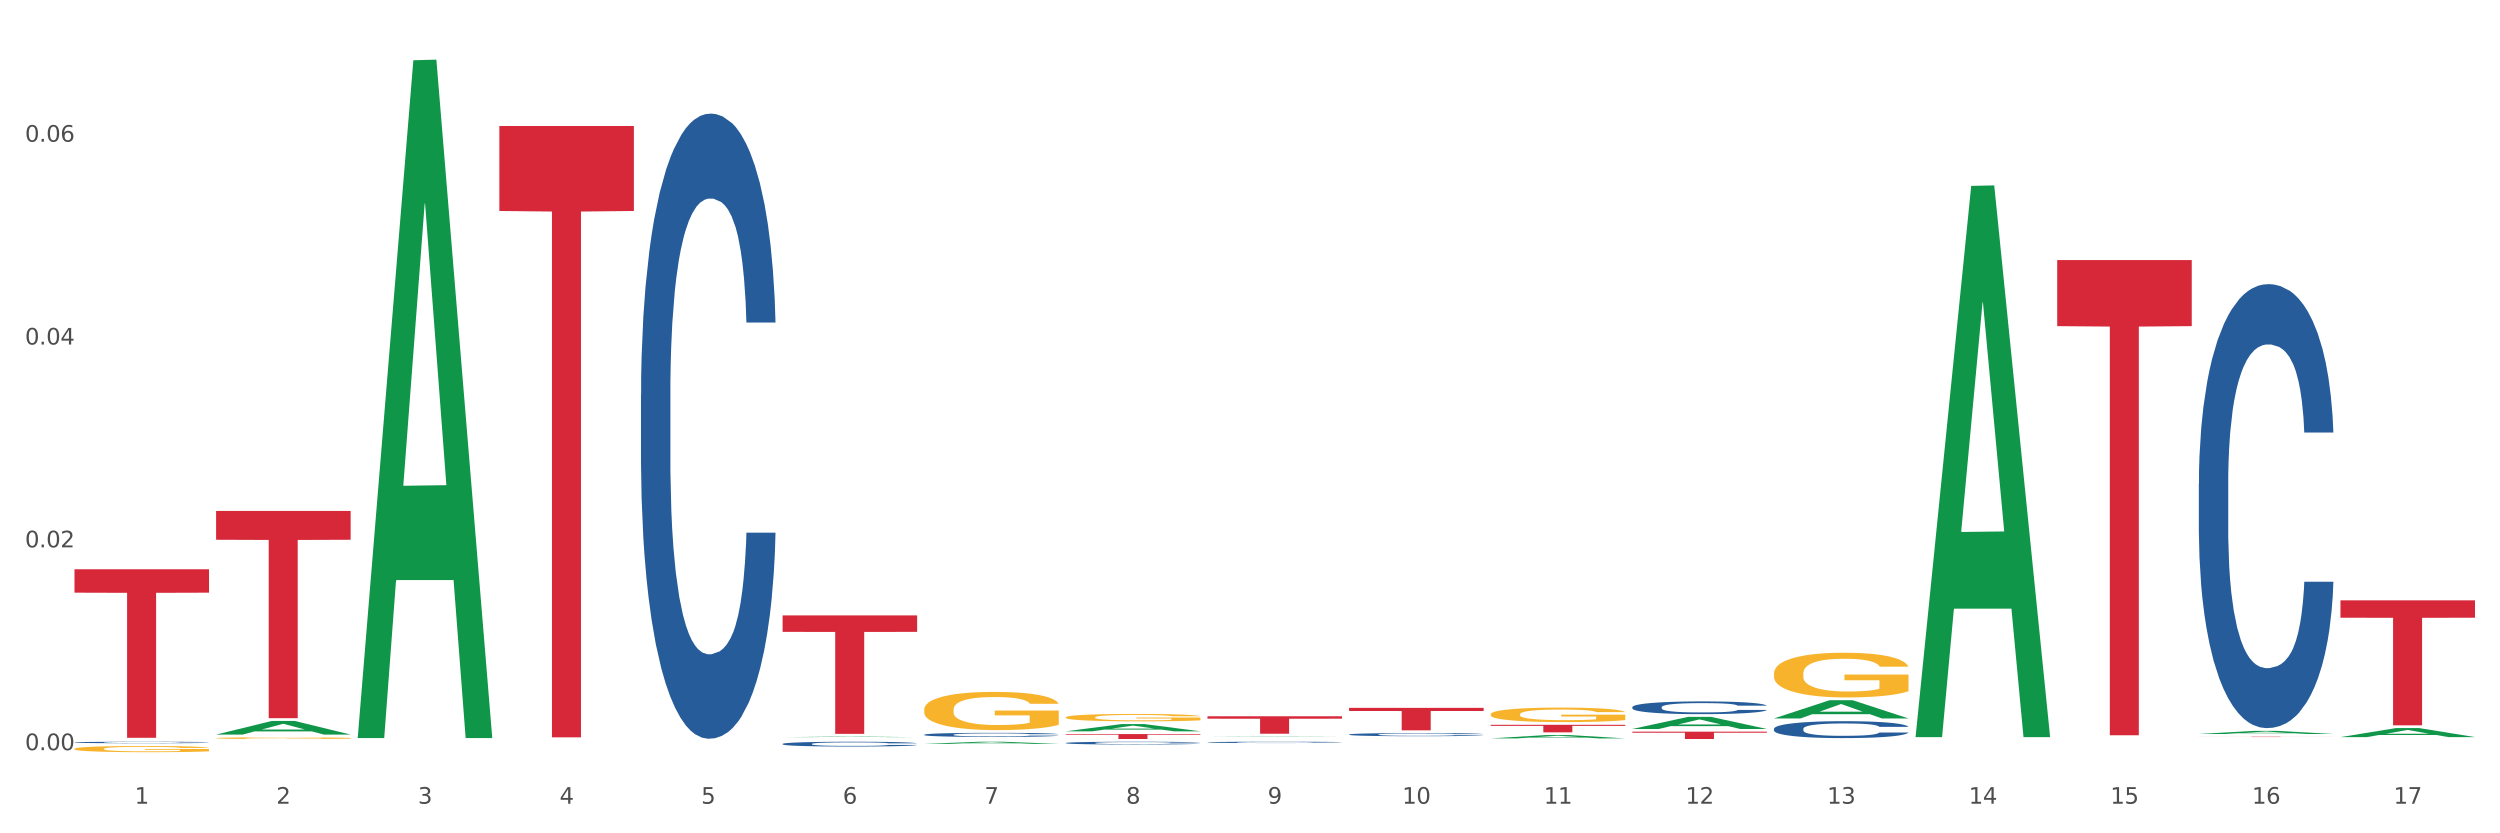 <?xml version="1.0" encoding="utf-8" standalone="no"?>
<!DOCTYPE svg PUBLIC "-//W3C//DTD SVG 1.1//EN"
  "http://www.w3.org/Graphics/SVG/1.1/DTD/svg11.dtd">
<svg xmlns:xlink="http://www.w3.org/1999/xlink" width="1080pt" height="360pt" viewBox="0 0 1080 360" xmlns="http://www.w3.org/2000/svg" version="1.1">
 <rect x="0" y="0" width="1080" height="360" fill="#333333" stroke="none"/>
 <defs>
  <style type="text/css">*{stroke-linejoin: round; stroke-linecap: butt}</style>
 </defs>
 <g id="figure_1">
  <g id="patch_1">
   <path d="M 0 360 
L 1080 360 
L 1080 0 
L 0 0 
z
" style="fill: #ffffff; stroke: #ffffff; stroke-linejoin: miter"/>
  </g>
  <g id="axes_1">
   <g id="matplotlib.axis_1">
    <g id="xtick_1">
     <g id="text_1">
      <!-- 1 -->
      <g style="fill: #4d4d4d" transform="translate(58.182 347.204) scale(0.096 -0.096)">
       <defs>
        <path id="DejaVuSans-31" d="M 794 531 
L 1825 531 
L 1825 4091 
L 703 3866 
L 703 4441 
L 1819 4666 
L 2450 4666 
L 2450 531 
L 3481 531 
L 3481 0 
L 794 0 
L 794 531 
z
" transform="scale(0.016)"/>
       </defs>
       <use xlink:href="#DejaVuSans-31"/>
      </g>
     </g>
    </g>
    <g id="xtick_2">
     <g id="text_2">
      <!-- 2 -->
      <g style="fill: #4d4d4d" transform="translate(119.364 347.204) scale(0.096 -0.096)">
       <defs>
        <path id="DejaVuSans-32" d="M 1228 531 
L 3431 531 
L 3431 0 
L 469 0 
L 469 531 
Q 828 903 1448 1529 
Q 2069 2156 2228 2338 
Q 2531 2678 2651 2914 
Q 2772 3150 2772 3378 
Q 2772 3750 2511 3984 
Q 2250 4219 1831 4219 
Q 1534 4219 1204 4116 
Q 875 4013 500 3803 
L 500 4441 
Q 881 4594 1212 4672 
Q 1544 4750 1819 4750 
Q 2544 4750 2975 4387 
Q 3406 4025 3406 3419 
Q 3406 3131 3298 2873 
Q 3191 2616 2906 2266 
Q 2828 2175 2409 1742 
Q 1991 1309 1228 531 
z
" transform="scale(0.016)"/>
       </defs>
       <use xlink:href="#DejaVuSans-32"/>
      </g>
     </g>
    </g>
    <g id="xtick_3">
     <g id="text_3">
      <!-- 3 -->
      <g style="fill: #4d4d4d" transform="translate(180.545 347.204) scale(0.096 -0.096)">
       <defs>
        <path id="DejaVuSans-33" d="M 2597 2516 
Q 3050 2419 3304 2112 
Q 3559 1806 3559 1356 
Q 3559 666 3084 287 
Q 2609 -91 1734 -91 
Q 1441 -91 1130 -33 
Q 819 25 488 141 
L 488 750 
Q 750 597 1062 519 
Q 1375 441 1716 441 
Q 2309 441 2620 675 
Q 2931 909 2931 1356 
Q 2931 1769 2642 2001 
Q 2353 2234 1838 2234 
L 1294 2234 
L 1294 2753 
L 1863 2753 
Q 2328 2753 2575 2939 
Q 2822 3125 2822 3475 
Q 2822 3834 2567 4026 
Q 2313 4219 1838 4219 
Q 1578 4219 1281 4162 
Q 984 4106 628 3988 
L 628 4550 
Q 988 4650 1302 4700 
Q 1616 4750 1894 4750 
Q 2613 4750 3031 4423 
Q 3450 4097 3450 3541 
Q 3450 3153 3228 2886 
Q 3006 2619 2597 2516 
z
" transform="scale(0.016)"/>
       </defs>
       <use xlink:href="#DejaVuSans-33"/>
      </g>
     </g>
    </g>
    <g id="xtick_4">
     <g id="text_4">
      <!-- 4 -->
      <g style="fill: #4d4d4d" transform="translate(241.726 347.204) scale(0.096 -0.096)">
       <defs>
        <path id="DejaVuSans-34" d="M 2419 4116 
L 825 1625 
L 2419 1625 
L 2419 4116 
z
M 2253 4666 
L 3047 4666 
L 3047 1625 
L 3713 1625 
L 3713 1100 
L 3047 1100 
L 3047 0 
L 2419 0 
L 2419 1100 
L 313 1100 
L 313 1709 
L 2253 4666 
z
" transform="scale(0.016)"/>
       </defs>
       <use xlink:href="#DejaVuSans-34"/>
      </g>
     </g>
    </g>
    <g id="xtick_5">
     <g id="text_5">
      <!-- 5 -->
      <g style="fill: #4d4d4d" transform="translate(302.908 347.204) scale(0.096 -0.096)">
       <defs>
        <path id="DejaVuSans-35" d="M 691 4666 
L 3169 4666 
L 3169 4134 
L 1269 4134 
L 1269 2991 
Q 1406 3038 1543 3061 
Q 1681 3084 1819 3084 
Q 2600 3084 3056 2656 
Q 3513 2228 3513 1497 
Q 3513 744 3044 326 
Q 2575 -91 1722 -91 
Q 1428 -91 1123 -41 
Q 819 9 494 109 
L 494 744 
Q 775 591 1075 516 
Q 1375 441 1709 441 
Q 2250 441 2565 725 
Q 2881 1009 2881 1497 
Q 2881 1984 2565 2268 
Q 2250 2553 1709 2553 
Q 1456 2553 1204 2497 
Q 953 2441 691 2322 
L 691 4666 
z
" transform="scale(0.016)"/>
       </defs>
       <use xlink:href="#DejaVuSans-35"/>
      </g>
     </g>
    </g>
    <g id="xtick_6">
     <g id="text_6">
      <!-- 6 -->
      <g style="fill: #4d4d4d" transform="translate(364.089 347.204) scale(0.096 -0.096)">
       <defs>
        <path id="DejaVuSans-36" d="M 2113 2584 
Q 1688 2584 1439 2293 
Q 1191 2003 1191 1497 
Q 1191 994 1439 701 
Q 1688 409 2113 409 
Q 2538 409 2786 701 
Q 3034 994 3034 1497 
Q 3034 2003 2786 2293 
Q 2538 2584 2113 2584 
z
M 3366 4563 
L 3366 3988 
Q 3128 4100 2886 4159 
Q 2644 4219 2406 4219 
Q 1781 4219 1451 3797 
Q 1122 3375 1075 2522 
Q 1259 2794 1537 2939 
Q 1816 3084 2150 3084 
Q 2853 3084 3261 2657 
Q 3669 2231 3669 1497 
Q 3669 778 3244 343 
Q 2819 -91 2113 -91 
Q 1303 -91 875 529 
Q 447 1150 447 2328 
Q 447 3434 972 4092 
Q 1497 4750 2381 4750 
Q 2619 4750 2861 4703 
Q 3103 4656 3366 4563 
z
" transform="scale(0.016)"/>
       </defs>
       <use xlink:href="#DejaVuSans-36"/>
      </g>
     </g>
    </g>
    <g id="xtick_7">
     <g id="text_7">
      <!-- 7 -->
      <g style="fill: #4d4d4d" transform="translate(425.271 347.204) scale(0.096 -0.096)">
       <defs>
        <path id="DejaVuSans-37" d="M 525 4666 
L 3525 4666 
L 3525 4397 
L 1831 0 
L 1172 0 
L 2766 4134 
L 525 4134 
L 525 4666 
z
" transform="scale(0.016)"/>
       </defs>
       <use xlink:href="#DejaVuSans-37"/>
      </g>
     </g>
    </g>
    <g id="xtick_8">
     <g id="text_8">
      <!-- 8 -->
      <g style="fill: #4d4d4d" transform="translate(486.452 347.204) scale(0.096 -0.096)">
       <defs>
        <path id="DejaVuSans-38" d="M 2034 2216 
Q 1584 2216 1326 1975 
Q 1069 1734 1069 1313 
Q 1069 891 1326 650 
Q 1584 409 2034 409 
Q 2484 409 2743 651 
Q 3003 894 3003 1313 
Q 3003 1734 2745 1975 
Q 2488 2216 2034 2216 
z
M 1403 2484 
Q 997 2584 770 2862 
Q 544 3141 544 3541 
Q 544 4100 942 4425 
Q 1341 4750 2034 4750 
Q 2731 4750 3128 4425 
Q 3525 4100 3525 3541 
Q 3525 3141 3298 2862 
Q 3072 2584 2669 2484 
Q 3125 2378 3379 2068 
Q 3634 1759 3634 1313 
Q 3634 634 3220 271 
Q 2806 -91 2034 -91 
Q 1263 -91 848 271 
Q 434 634 434 1313 
Q 434 1759 690 2068 
Q 947 2378 1403 2484 
z
M 1172 3481 
Q 1172 3119 1398 2916 
Q 1625 2713 2034 2713 
Q 2441 2713 2670 2916 
Q 2900 3119 2900 3481 
Q 2900 3844 2670 4047 
Q 2441 4250 2034 4250 
Q 1625 4250 1398 4047 
Q 1172 3844 1172 3481 
z
" transform="scale(0.016)"/>
       </defs>
       <use xlink:href="#DejaVuSans-38"/>
      </g>
     </g>
    </g>
    <g id="xtick_9">
     <g id="text_9">
      <!-- 9 -->
      <g style="fill: #4d4d4d" transform="translate(547.634 347.204) scale(0.096 -0.096)">
       <defs>
        <path id="DejaVuSans-39" d="M 703 97 
L 703 672 
Q 941 559 1184 500 
Q 1428 441 1663 441 
Q 2288 441 2617 861 
Q 2947 1281 2994 2138 
Q 2813 1869 2534 1725 
Q 2256 1581 1919 1581 
Q 1219 1581 811 2004 
Q 403 2428 403 3163 
Q 403 3881 828 4315 
Q 1253 4750 1959 4750 
Q 2769 4750 3195 4129 
Q 3622 3509 3622 2328 
Q 3622 1225 3098 567 
Q 2575 -91 1691 -91 
Q 1453 -91 1209 -44 
Q 966 3 703 97 
z
M 1959 2075 
Q 2384 2075 2632 2365 
Q 2881 2656 2881 3163 
Q 2881 3666 2632 3958 
Q 2384 4250 1959 4250 
Q 1534 4250 1286 3958 
Q 1038 3666 1038 3163 
Q 1038 2656 1286 2365 
Q 1534 2075 1959 2075 
z
" transform="scale(0.016)"/>
       </defs>
       <use xlink:href="#DejaVuSans-39"/>
      </g>
     </g>
    </g>
    <g id="xtick_10">
     <g id="text_10">
      <!-- 10 -->
      <g style="fill: #4d4d4d" transform="translate(605.761 347.204) scale(0.096 -0.096)">
       <defs>
        <path id="DejaVuSans-30" d="M 2034 4250 
Q 1547 4250 1301 3770 
Q 1056 3291 1056 2328 
Q 1056 1369 1301 889 
Q 1547 409 2034 409 
Q 2525 409 2770 889 
Q 3016 1369 3016 2328 
Q 3016 3291 2770 3770 
Q 2525 4250 2034 4250 
z
M 2034 4750 
Q 2819 4750 3233 4129 
Q 3647 3509 3647 2328 
Q 3647 1150 3233 529 
Q 2819 -91 2034 -91 
Q 1250 -91 836 529 
Q 422 1150 422 2328 
Q 422 3509 836 4129 
Q 1250 4750 2034 4750 
z
" transform="scale(0.016)"/>
       </defs>
       <use xlink:href="#DejaVuSans-31"/>
       <use xlink:href="#DejaVuSans-30" transform="translate(63.623 0)"/>
      </g>
     </g>
    </g>
    <g id="xtick_11">
     <g id="text_11">
      <!-- 11 -->
      <g style="fill: #4d4d4d" transform="translate(666.942 347.204) scale(0.096 -0.096)">
       <use xlink:href="#DejaVuSans-31"/>
       <use xlink:href="#DejaVuSans-31" transform="translate(63.623 0)"/>
      </g>
     </g>
    </g>
    <g id="xtick_12">
     <g id="text_12">
      <!-- 12 -->
      <g style="fill: #4d4d4d" transform="translate(728.124 347.204) scale(0.096 -0.096)">
       <use xlink:href="#DejaVuSans-31"/>
       <use xlink:href="#DejaVuSans-32" transform="translate(63.623 0)"/>
      </g>
     </g>
    </g>
    <g id="xtick_13">
     <g id="text_13">
      <!-- 13 -->
      <g style="fill: #4d4d4d" transform="translate(789.305 347.204) scale(0.096 -0.096)">
       <use xlink:href="#DejaVuSans-31"/>
       <use xlink:href="#DejaVuSans-33" transform="translate(63.623 0)"/>
      </g>
     </g>
    </g>
    <g id="xtick_14">
     <g id="text_14">
      <!-- 14 -->
      <g style="fill: #4d4d4d" transform="translate(850.487 347.204) scale(0.096 -0.096)">
       <use xlink:href="#DejaVuSans-31"/>
       <use xlink:href="#DejaVuSans-34" transform="translate(63.623 0)"/>
      </g>
     </g>
    </g>
    <g id="xtick_15">
     <g id="text_15">
      <!-- 15 -->
      <g style="fill: #4d4d4d" transform="translate(911.668 347.204) scale(0.096 -0.096)">
       <use xlink:href="#DejaVuSans-31"/>
       <use xlink:href="#DejaVuSans-35" transform="translate(63.623 0)"/>
      </g>
     </g>
    </g>
    <g id="xtick_16">
     <g id="text_16">
      <!-- 16 -->
      <g style="fill: #4d4d4d" transform="translate(972.849 347.204) scale(0.096 -0.096)">
       <use xlink:href="#DejaVuSans-31"/>
       <use xlink:href="#DejaVuSans-36" transform="translate(63.623 0)"/>
      </g>
     </g>
    </g>
    <g id="xtick_17">
     <g id="text_17">
      <!-- 17 -->
      <g style="fill: #4d4d4d" transform="translate(1034.031 347.204) scale(0.096 -0.096)">
       <use xlink:href="#DejaVuSans-31"/>
       <use xlink:href="#DejaVuSans-37" transform="translate(63.623 0)"/>
      </g>
     </g>
    </g>
    <g id="xtick_18"/>
    <g id="xtick_19"/>
    <g id="xtick_20"/>
    <g id="xtick_21"/>
    <g id="xtick_22"/>
    <g id="xtick_23"/>
    <g id="xtick_24"/>
    <g id="xtick_25"/>
    <g id="xtick_26"/>
    <g id="xtick_27"/>
    <g id="xtick_28"/>
    <g id="xtick_29"/>
    <g id="xtick_30"/>
    <g id="xtick_31"/>
    <g id="xtick_32"/>
    <g id="xtick_33"/>
   </g>
   <g id="matplotlib.axis_2">
    <g id="ytick_1">
     <g id="text_18">
      <!-- 0.00 -->
      <g style="fill: #4d4d4d" transform="translate(10.8 324.075) scale(0.096 -0.096)">
       <defs>
        <path id="DejaVuSans-2e" d="M 684 794 
L 1344 794 
L 1344 0 
L 684 0 
L 684 794 
z
" transform="scale(0.016)"/>
       </defs>
       <use xlink:href="#DejaVuSans-30"/>
       <use xlink:href="#DejaVuSans-2e" transform="translate(63.623 0)"/>
       <use xlink:href="#DejaVuSans-30" transform="translate(95.41 0)"/>
       <use xlink:href="#DejaVuSans-30" transform="translate(159.033 0)"/>
      </g>
     </g>
    </g>
    <g id="ytick_2">
     <g id="text_19">
      <!-- 0.02 -->
      <g style="fill: #4d4d4d" transform="translate(10.8 236.458) scale(0.096 -0.096)">
       <use xlink:href="#DejaVuSans-30"/>
       <use xlink:href="#DejaVuSans-2e" transform="translate(63.623 0)"/>
       <use xlink:href="#DejaVuSans-30" transform="translate(95.41 0)"/>
       <use xlink:href="#DejaVuSans-32" transform="translate(159.033 0)"/>
      </g>
     </g>
    </g>
    <g id="ytick_3">
     <g id="text_20">
      <!-- 0.04 -->
      <g style="fill: #4d4d4d" transform="translate(10.8 148.841) scale(0.096 -0.096)">
       <use xlink:href="#DejaVuSans-30"/>
       <use xlink:href="#DejaVuSans-2e" transform="translate(63.623 0)"/>
       <use xlink:href="#DejaVuSans-30" transform="translate(95.41 0)"/>
       <use xlink:href="#DejaVuSans-34" transform="translate(159.033 0)"/>
      </g>
     </g>
    </g>
    <g id="ytick_4">
     <g id="text_21">
      <!-- 0.06 -->
      <g style="fill: #4d4d4d" transform="translate(10.8 61.223) scale(0.096 -0.096)">
       <use xlink:href="#DejaVuSans-30"/>
       <use xlink:href="#DejaVuSans-2e" transform="translate(63.623 0)"/>
       <use xlink:href="#DejaVuSans-30" transform="translate(95.41 0)"/>
       <use xlink:href="#DejaVuSans-36" transform="translate(159.033 0)"/>
      </g>
     </g>
    </g>
    <g id="ytick_5"/>
    <g id="ytick_6"/>
    <g id="ytick_7"/>
    <g id="ytick_8"/>
   </g>
   <g id="PolyCollection_1">
    <path d="M 93.356 317.336 
L 93.416 317.33 
L 117.384 311.458 
L 127.331 311.452 
L 151.479 317.347 
L 139.974 317.347 
L 134.761 315.974 
L 110.014 315.974 
L 109.834 315.996 
L 104.801 317.347 
L 93.356 317.347 
L 93.356 317.336 
L 113.13 315.155 
L 131.645 315.15 
L 122.478 312.709 
L 122.358 312.698 
L 122.238 312.714 
L 113.07 315.15 
L 113.13 315.155 
L 93.356 317.336 
z
" clip-path="url(#pc463ed2a64)" style="fill: #109648"/>
    <path d="M 766.352 290.916 
L 766.421 290.899 
L 766.421 290.263 
L 766.558 289.716 
L 767.244 288.393 
L 768.273 287.299 
L 769.028 286.717 
L 769.783 286.24 
L 770.675 285.764 
L 771.773 285.27 
L 773.763 284.547 
L 774.998 284.176 
L 776.508 283.788 
L 779.253 283.223 
L 781.243 282.906 
L 783.301 282.641 
L 786.664 282.323 
L 788.86 282.182 
L 791.193 282.076 
L 794.006 282.006 
L 796.134 281.988 
L 800.8 282.041 
L 804.78 282.2 
L 806.701 282.323 
L 809.172 282.535 
L 810.476 282.676 
L 812.603 282.959 
L 814.799 283.329 
L 816.308 283.647 
L 818.573 284.247 
L 820.288 284.847 
L 821.867 285.588 
L 822.69 286.099 
L 823.308 286.576 
L 823.857 287.123 
L 824.406 287.987 
L 812.054 287.987 
L 811.574 287.37 
L 810.819 286.787 
L 809.721 286.223 
L 808.76 285.87 
L 807.113 285.429 
L 805.603 285.147 
L 804.025 284.935 
L 802.104 284.758 
L 800.594 284.67 
L 798.467 284.6 
L 794.281 284.617 
L 791.467 284.758 
L 789.546 284.935 
L 788.311 285.094 
L 787.213 285.27 
L 785.978 285.517 
L 784.537 285.888 
L 783.507 286.223 
L 782.478 286.646 
L 781.655 287.07 
L 780.9 287.564 
L 780.282 288.093 
L 779.802 288.64 
L 779.39 289.311 
L 779.047 290.422 
L 779.047 292.84 
L 779.184 293.387 
L 779.527 294.11 
L 779.939 294.657 
L 780.625 295.31 
L 781.243 295.751 
L 782.409 296.386 
L 783.713 296.916 
L 784.743 297.251 
L 785.772 297.533 
L 787.556 297.921 
L 789.546 298.239 
L 791.262 298.433 
L 793.595 298.609 
L 795.173 298.68 
L 796.545 298.715 
L 799.908 298.715 
L 802.31 298.662 
L 804.986 298.539 
L 807.044 298.38 
L 808.76 298.186 
L 810.681 297.868 
L 811.917 297.568 
L 811.917 293.881 
L 796.82 293.863 
L 796.82 291.41 
L 824.474 291.41 
L 824.474 298.609 
L 823.308 298.98 
L 822.004 299.315 
L 820.632 299.615 
L 818.573 299.986 
L 816.103 300.339 
L 813.907 300.586 
L 811.574 300.797 
L 808.829 300.991 
L 805.26 301.168 
L 803.064 301.239 
L 800.32 301.291 
L 797.094 301.309 
L 794.281 301.274 
L 791.536 301.186 
L 788.654 301.027 
L 785.84 300.797 
L 783.713 300.568 
L 781.586 300.286 
L 779.321 299.915 
L 777.537 299.562 
L 776.165 299.245 
L 774.655 298.839 
L 773.008 298.309 
L 771.773 297.833 
L 770.675 297.339 
L 769.509 296.704 
L 768.685 296.157 
L 767.862 295.469 
L 767.381 294.957 
L 766.832 294.163 
L 766.421 293.051 
L 766.352 290.916 
z
" clip-path="url(#pc463ed2a64)" style="fill: #f7b32b"/>
    <path d="M 1011.078 259.347 
L 1069.2 259.347 
L 1069.2 266.85 
L 1046.337 266.901 
L 1046.337 313.342 
L 1033.803 313.342 
L 1033.803 266.901 
L 1011.078 266.85 
L 1011.078 259.398 
L 1011.078 259.347 
z
" clip-path="url(#pc463ed2a64)" style="fill: #d62839"/>
    <path d="M 949.896 318.261 
L 1008.019 318.261 
L 1008.019 318.282 
L 985.155 318.282 
L 985.155 318.408 
L 972.622 318.408 
L 972.622 318.282 
L 949.896 318.282 
L 949.896 318.262 
L 949.896 318.261 
z
" clip-path="url(#pc463ed2a64)" style="fill: #d62839"/>
    <path d="M 888.715 112.362 
L 946.837 112.362 
L 946.837 140.89 
L 923.974 141.082 
L 923.974 317.647 
L 911.44 317.647 
L 911.44 141.082 
L 888.715 140.89 
L 888.715 112.554 
L 888.715 112.362 
z
" clip-path="url(#pc463ed2a64)" style="fill: #d62839"/>
    <path d="M 705.171 316.094 
L 763.293 316.094 
L 763.293 316.533 
L 740.43 316.536 
L 740.43 319.249 
L 727.896 319.249 
L 727.896 316.536 
L 705.171 316.533 
L 705.171 316.097 
L 705.171 316.094 
z
" clip-path="url(#pc463ed2a64)" style="fill: #d62839"/>
    <path d="M 643.989 313.122 
L 702.112 313.122 
L 702.112 313.572 
L 679.248 313.575 
L 679.248 316.361 
L 666.715 316.361 
L 666.715 313.575 
L 643.989 313.572 
L 643.989 313.125 
L 643.989 313.122 
z
" clip-path="url(#pc463ed2a64)" style="fill: #d62839"/>
    <path d="M 582.808 305.81 
L 640.93 305.81 
L 640.93 307.157 
L 618.067 307.166 
L 618.067 315.503 
L 605.533 315.503 
L 605.533 307.166 
L 582.808 307.157 
L 582.808 305.819 
L 582.808 305.81 
z
" clip-path="url(#pc463ed2a64)" style="fill: #d62839"/>
    <path d="M 521.626 309.43 
L 579.749 309.43 
L 579.749 310.476 
L 556.885 310.484 
L 556.885 316.959 
L 544.352 316.959 
L 544.352 310.484 
L 521.626 310.476 
L 521.626 309.437 
L 521.626 309.43 
z
" clip-path="url(#pc463ed2a64)" style="fill: #d62839"/>
    <path d="M 460.445 317.104 
L 518.567 317.104 
L 518.567 317.402 
L 495.704 317.404 
L 495.704 319.249 
L 483.17 319.249 
L 483.17 317.404 
L 460.445 317.402 
L 460.445 317.106 
L 460.445 317.104 
z
" clip-path="url(#pc463ed2a64)" style="fill: #d62839"/>
    <path d="M 338.082 265.847 
L 396.204 265.847 
L 396.204 272.961 
L 373.341 273.009 
L 373.341 317.039 
L 360.808 317.039 
L 360.808 273.009 
L 338.082 272.961 
L 338.082 265.895 
L 338.082 265.847 
z
" clip-path="url(#pc463ed2a64)" style="fill: #d62839"/>
    <path d="M 215.719 54.441 
L 273.842 54.441 
L 273.842 91.14 
L 250.978 91.388 
L 250.978 318.528 
L 238.445 318.528 
L 238.445 91.388 
L 215.719 91.14 
L 215.719 54.689 
L 215.719 54.441 
z
" clip-path="url(#pc463ed2a64)" style="fill: #d62839"/>
    <path d="M 93.356 220.733 
L 151.479 220.733 
L 151.479 233.176 
L 128.615 233.26 
L 128.615 310.274 
L 116.082 310.274 
L 116.082 233.26 
L 93.356 233.176 
L 93.356 220.817 
L 93.356 220.733 
z
" clip-path="url(#pc463ed2a64)" style="fill: #d62839"/>
    <path d="M 32.175 245.912 
L 90.297 245.912 
L 90.297 256.032 
L 67.434 256.101 
L 67.434 318.737 
L 54.901 318.737 
L 54.901 256.101 
L 32.175 256.032 
L 32.175 245.98 
L 32.175 245.912 
z
" clip-path="url(#pc463ed2a64)" style="fill: #d62839"/>
    <path d="M 32.175 320.725 
L 32.244 320.724 
L 32.244 320.707 
L 32.45 320.684 
L 33.206 320.642 
L 34.167 320.61 
L 35.816 320.573 
L 36.709 320.557 
L 37.877 320.539 
L 40.282 320.511 
L 43.03 320.487 
L 44.954 320.474 
L 46.396 320.465 
L 49.625 320.45 
L 51.48 320.443 
L 53.404 320.438 
L 55.053 320.434 
L 57.801 320.43 
L 60 320.428 
L 62.542 320.428 
L 64.671 320.428 
L 67.488 320.431 
L 71.61 320.438 
L 73.19 320.442 
L 75.32 320.449 
L 77.519 320.459 
L 79.305 320.469 
L 81.366 320.483 
L 83.496 320.501 
L 85.557 320.524 
L 87 320.545 
L 88.168 320.567 
L 89.198 320.594 
L 89.954 320.624 
L 90.297 320.649 
L 77.725 320.649 
L 77.381 320.626 
L 76.694 320.602 
L 76.007 320.586 
L 75.251 320.573 
L 74.084 320.558 
L 73.053 320.548 
L 71.335 320.536 
L 69.755 320.529 
L 68.45 320.525 
L 66.87 320.521 
L 63.503 320.518 
L 61.099 320.518 
L 59.587 320.519 
L 57.732 320.522 
L 56.152 320.526 
L 54.297 320.533 
L 52.854 320.541 
L 51.412 320.552 
L 50.587 320.559 
L 49.351 320.572 
L 48.526 320.583 
L 47.427 320.602 
L 46.809 320.615 
L 45.709 320.649 
L 45.228 320.675 
L 45.022 320.692 
L 44.885 320.712 
L 44.885 320.806 
L 45.297 320.848 
L 45.641 320.866 
L 46.19 320.887 
L 47.221 320.913 
L 48.732 320.939 
L 50.312 320.958 
L 51.618 320.969 
L 52.854 320.978 
L 54.091 320.985 
L 55.603 320.991 
L 56.839 320.994 
L 58.694 320.998 
L 60.893 321 
L 62.61 321 
L 66.114 320.997 
L 67.694 320.994 
L 69.206 320.989 
L 70.855 320.983 
L 72.16 320.976 
L 72.916 320.97 
L 74.152 320.959 
L 75.114 320.947 
L 75.939 320.933 
L 76.488 320.921 
L 77.106 320.902 
L 77.587 320.882 
L 77.725 320.871 
L 90.297 320.871 
L 90.023 320.893 
L 89.542 320.914 
L 88.58 320.942 
L 87.824 320.959 
L 86.656 320.979 
L 85.419 320.995 
L 83.702 321.014 
L 82.122 321.028 
L 80.473 321.04 
L 78.687 321.051 
L 75.458 321.066 
L 74.29 321.07 
L 71.816 321.078 
L 69.893 321.082 
L 67.076 321.086 
L 64.19 321.088 
L 61.167 321.089 
L 58.488 321.088 
L 55.534 321.084 
L 53.679 321.081 
L 51.618 321.075 
L 49.213 321.067 
L 46.946 321.056 
L 44.816 321.044 
L 42.824 321.03 
L 40.969 321.015 
L 38.564 320.989 
L 36.778 320.963 
L 35.473 320.94 
L 34.58 320.92 
L 33.686 320.895 
L 33.206 320.877 
L 32.45 320.835 
L 32.175 320.796 
L 32.175 320.725 
z
" clip-path="url(#pc463ed2a64)" style="fill: #255c99"/>
    <path d="M 276.901 170.422 
L 276.969 170.176 
L 276.969 163.27 
L 277.175 153.897 
L 277.931 136.632 
L 278.893 123.56 
L 280.542 108.268 
L 281.435 101.855 
L 282.603 94.702 
L 285.008 83.11 
L 287.756 73.244 
L 289.679 67.818 
L 291.122 64.365 
L 294.351 58.199 
L 296.206 55.486 
L 298.13 53.266 
L 299.779 51.786 
L 302.527 50.059 
L 304.725 49.32 
L 307.267 49.073 
L 309.397 49.32 
L 312.214 50.306 
L 316.336 53.266 
L 317.916 54.992 
L 320.046 57.952 
L 322.244 61.898 
L 324.031 65.845 
L 326.092 71.518 
L 328.221 78.917 
L 330.283 88.289 
L 331.725 96.922 
L 332.893 106.048 
L 333.924 117.147 
L 334.679 129.233 
L 335.023 139.345 
L 322.45 139.345 
L 322.107 130.219 
L 321.42 120.353 
L 320.733 113.694 
L 319.977 108.268 
L 318.809 102.102 
L 317.779 98.155 
L 316.061 93.469 
L 314.481 90.509 
L 313.176 88.783 
L 311.595 87.303 
L 308.229 85.823 
L 305.824 85.823 
L 304.313 86.316 
L 302.458 87.55 
L 300.878 89.276 
L 299.023 92.236 
L 297.58 95.442 
L 296.137 99.635 
L 295.313 102.595 
L 294.076 108.021 
L 293.252 112.461 
L 292.153 120.107 
L 291.534 125.533 
L 290.435 139.592 
L 289.954 149.951 
L 289.748 157.103 
L 289.611 164.996 
L 289.611 203.473 
L 290.023 220.738 
L 290.366 228.137 
L 290.916 236.523 
L 291.947 247.375 
L 293.458 257.981 
L 295.038 265.627 
L 296.343 270.313 
L 297.58 273.767 
L 298.817 276.48 
L 300.328 278.946 
L 301.565 280.426 
L 303.42 281.906 
L 305.618 282.646 
L 307.336 282.646 
L 310.84 281.413 
L 312.42 280.179 
L 313.931 278.453 
L 315.58 275.74 
L 316.886 272.78 
L 317.641 270.56 
L 318.878 265.874 
L 319.84 260.941 
L 320.664 255.268 
L 321.214 250.335 
L 321.832 242.936 
L 322.313 234.55 
L 322.45 230.11 
L 335.023 230.11 
L 334.748 238.99 
L 334.267 247.622 
L 333.305 259.214 
L 332.55 265.874 
L 331.382 274.013 
L 330.145 280.919 
L 328.428 288.565 
L 326.847 294.238 
L 325.199 299.171 
L 323.412 303.611 
L 320.183 309.777 
L 319.015 311.503 
L 316.542 314.463 
L 314.618 316.189 
L 311.802 317.916 
L 308.916 318.903 
L 305.893 319.149 
L 303.214 318.656 
L 300.26 317.176 
L 298.405 315.696 
L 296.343 313.476 
L 293.939 310.023 
L 291.672 305.83 
L 289.542 300.897 
L 287.55 295.225 
L 285.695 288.812 
L 283.29 278.206 
L 281.504 267.847 
L 280.198 258.228 
L 279.305 250.089 
L 278.412 239.73 
L 277.931 232.577 
L 277.175 215.312 
L 276.901 199.28 
L 276.901 170.422 
z
" clip-path="url(#pc463ed2a64)" style="fill: #255c99"/>
    <path d="M 338.082 321.363 
L 338.151 321.361 
L 338.151 321.308 
L 338.357 321.236 
L 339.113 321.102 
L 340.074 321.002 
L 341.723 320.884 
L 342.616 320.834 
L 343.784 320.779 
L 346.189 320.69 
L 348.937 320.614 
L 350.861 320.572 
L 352.304 320.546 
L 355.533 320.498 
L 357.387 320.477 
L 359.311 320.46 
L 360.96 320.449 
L 363.708 320.435 
L 365.907 320.43 
L 368.449 320.428 
L 370.578 320.43 
L 373.395 320.437 
L 377.517 320.46 
L 379.097 320.473 
L 381.227 320.496 
L 383.426 320.527 
L 385.212 320.557 
L 387.273 320.601 
L 389.403 320.658 
L 391.464 320.73 
L 392.907 320.796 
L 394.075 320.867 
L 395.105 320.952 
L 395.861 321.045 
L 396.204 321.123 
L 383.632 321.123 
L 383.288 321.053 
L 382.601 320.977 
L 381.914 320.926 
L 381.159 320.884 
L 379.991 320.836 
L 378.96 320.806 
L 377.243 320.77 
L 375.662 320.747 
L 374.357 320.734 
L 372.777 320.722 
L 369.41 320.711 
L 367.006 320.711 
L 365.494 320.715 
L 363.639 320.724 
L 362.059 320.738 
L 360.204 320.76 
L 358.762 320.785 
L 357.319 320.817 
L 356.494 320.84 
L 355.258 320.882 
L 354.433 320.916 
L 353.334 320.975 
L 352.716 321.017 
L 351.616 321.125 
L 351.136 321.205 
L 350.929 321.26 
L 350.792 321.321 
L 350.792 321.618 
L 351.204 321.751 
L 351.548 321.808 
L 352.097 321.872 
L 353.128 321.956 
L 354.639 322.038 
L 356.22 322.097 
L 357.525 322.133 
L 358.762 322.159 
L 359.998 322.18 
L 361.51 322.199 
L 362.746 322.211 
L 364.601 322.222 
L 366.8 322.228 
L 368.517 322.228 
L 372.021 322.218 
L 373.601 322.209 
L 375.113 322.195 
L 376.762 322.175 
L 378.067 322.152 
L 378.823 322.135 
L 380.059 322.099 
L 381.021 322.06 
L 381.846 322.017 
L 382.395 321.979 
L 383.014 321.922 
L 383.494 321.857 
L 383.632 321.823 
L 396.204 321.823 
L 395.93 321.891 
L 395.449 321.958 
L 394.487 322.047 
L 393.731 322.099 
L 392.563 322.161 
L 391.327 322.214 
L 389.609 322.273 
L 388.029 322.317 
L 386.38 322.355 
L 384.594 322.389 
L 381.365 322.437 
L 380.197 322.45 
L 377.723 322.473 
L 375.8 322.486 
L 372.983 322.5 
L 370.097 322.507 
L 367.075 322.509 
L 364.395 322.505 
L 361.441 322.494 
L 359.586 322.482 
L 357.525 322.465 
L 355.12 322.439 
L 352.853 322.406 
L 350.723 322.368 
L 348.731 322.325 
L 346.876 322.275 
L 344.471 322.194 
L 342.685 322.114 
L 341.38 322.04 
L 340.487 321.977 
L 339.594 321.897 
L 339.113 321.842 
L 338.357 321.709 
L 338.082 321.585 
L 338.082 321.363 
z
" clip-path="url(#pc463ed2a64)" style="fill: #255c99"/>
    <path d="M 399.263 317.378 
L 399.332 317.377 
L 399.332 317.332 
L 399.538 317.27 
L 400.294 317.157 
L 401.256 317.072 
L 402.905 316.972 
L 403.798 316.93 
L 404.966 316.883 
L 407.37 316.807 
L 410.118 316.743 
L 412.042 316.707 
L 413.485 316.685 
L 416.714 316.644 
L 418.569 316.627 
L 420.493 316.612 
L 422.141 316.602 
L 424.89 316.591 
L 427.088 316.586 
L 429.63 316.585 
L 431.76 316.586 
L 434.577 316.593 
L 438.699 316.612 
L 440.279 316.623 
L 442.409 316.643 
L 444.607 316.668 
L 446.393 316.694 
L 448.455 316.731 
L 450.584 316.78 
L 452.645 316.841 
L 454.088 316.898 
L 455.256 316.957 
L 456.287 317.03 
L 457.042 317.109 
L 457.386 317.175 
L 444.813 317.175 
L 444.47 317.115 
L 443.783 317.051 
L 443.096 317.007 
L 442.34 316.972 
L 441.172 316.931 
L 440.142 316.906 
L 438.424 316.875 
L 436.844 316.856 
L 435.538 316.844 
L 433.958 316.835 
L 430.592 316.825 
L 428.187 316.825 
L 426.676 316.828 
L 424.821 316.836 
L 423.241 316.848 
L 421.386 316.867 
L 419.943 316.888 
L 418.5 316.915 
L 417.676 316.935 
L 416.439 316.97 
L 415.615 316.999 
L 414.515 317.049 
L 413.897 317.085 
L 412.798 317.177 
L 412.317 317.245 
L 412.111 317.291 
L 411.973 317.343 
L 411.973 317.595 
L 412.386 317.708 
L 412.729 317.756 
L 413.279 317.811 
L 414.309 317.882 
L 415.821 317.951 
L 417.401 318.001 
L 418.706 318.032 
L 419.943 318.055 
L 421.18 318.072 
L 422.691 318.088 
L 423.928 318.098 
L 425.783 318.108 
L 427.981 318.113 
L 429.699 318.113 
L 433.203 318.105 
L 434.783 318.096 
L 436.294 318.085 
L 437.943 318.067 
L 439.248 318.048 
L 440.004 318.034 
L 441.241 318.003 
L 442.203 317.971 
L 443.027 317.934 
L 443.577 317.901 
L 444.195 317.853 
L 444.676 317.798 
L 444.813 317.769 
L 457.386 317.769 
L 457.111 317.827 
L 456.63 317.883 
L 455.668 317.959 
L 454.913 318.003 
L 453.745 318.056 
L 452.508 318.101 
L 450.79 318.151 
L 449.21 318.188 
L 447.561 318.221 
L 445.775 318.25 
L 442.546 318.29 
L 441.378 318.301 
L 438.905 318.321 
L 436.981 318.332 
L 434.164 318.343 
L 431.279 318.35 
L 428.256 318.351 
L 425.577 318.348 
L 422.622 318.339 
L 420.767 318.329 
L 418.706 318.314 
L 416.302 318.292 
L 414.035 318.264 
L 411.905 318.232 
L 409.912 318.195 
L 408.057 318.153 
L 405.653 318.084 
L 403.867 318.016 
L 402.561 317.953 
L 401.668 317.9 
L 400.775 317.832 
L 400.294 317.785 
L 399.538 317.672 
L 399.263 317.567 
L 399.263 317.378 
z
" clip-path="url(#pc463ed2a64)" style="fill: #255c99"/>
    <path d="M 460.445 320.966 
L 460.514 320.964 
L 460.514 320.934 
L 460.72 320.892 
L 461.475 320.816 
L 462.437 320.758 
L 464.086 320.69 
L 464.979 320.662 
L 466.147 320.63 
L 468.552 320.579 
L 471.3 320.535 
L 473.224 320.511 
L 474.666 320.495 
L 477.895 320.468 
L 479.75 320.456 
L 481.674 320.446 
L 483.323 320.44 
L 486.071 320.432 
L 488.269 320.429 
L 490.811 320.428 
L 492.941 320.429 
L 495.758 320.433 
L 499.88 320.446 
L 501.46 320.454 
L 503.59 320.467 
L 505.789 320.485 
L 507.575 320.502 
L 509.636 320.527 
L 511.766 320.56 
L 513.827 320.602 
L 515.27 320.64 
L 516.437 320.68 
L 517.468 320.729 
L 518.224 320.783 
L 518.567 320.828 
L 505.995 320.828 
L 505.651 320.787 
L 504.964 320.744 
L 504.277 320.714 
L 503.521 320.69 
L 502.353 320.663 
L 501.323 320.645 
L 499.605 320.624 
L 498.025 320.611 
L 496.72 320.604 
L 495.14 320.597 
L 491.773 320.591 
L 489.369 320.591 
L 487.857 320.593 
L 486.002 320.598 
L 484.422 320.606 
L 482.567 320.619 
L 481.124 320.633 
L 479.682 320.652 
L 478.857 320.665 
L 477.621 320.689 
L 476.796 320.709 
L 475.697 320.743 
L 475.079 320.767 
L 473.979 320.829 
L 473.498 320.875 
L 473.292 320.906 
L 473.155 320.941 
L 473.155 321.112 
L 473.567 321.189 
L 473.911 321.221 
L 474.46 321.259 
L 475.491 321.307 
L 477.002 321.354 
L 478.582 321.387 
L 479.888 321.408 
L 481.124 321.424 
L 482.361 321.436 
L 483.872 321.447 
L 485.109 321.453 
L 486.964 321.46 
L 489.163 321.463 
L 490.88 321.463 
L 494.384 321.457 
L 495.964 321.452 
L 497.476 321.444 
L 499.124 321.432 
L 500.43 321.419 
L 501.186 321.409 
L 502.422 321.389 
L 503.384 321.367 
L 504.208 321.342 
L 504.758 321.32 
L 505.376 321.287 
L 505.857 321.25 
L 505.995 321.23 
L 518.567 321.23 
L 518.292 321.269 
L 517.812 321.308 
L 516.85 321.359 
L 516.094 321.389 
L 514.926 321.425 
L 513.689 321.455 
L 511.972 321.489 
L 510.392 321.514 
L 508.743 321.536 
L 506.957 321.556 
L 503.728 321.583 
L 502.56 321.591 
L 500.086 321.604 
L 498.163 321.612 
L 495.346 321.619 
L 492.46 321.624 
L 489.437 321.625 
L 486.758 321.623 
L 483.804 321.616 
L 481.949 321.609 
L 479.888 321.6 
L 477.483 321.584 
L 475.216 321.566 
L 473.086 321.544 
L 471.094 321.519 
L 469.239 321.49 
L 466.834 321.443 
L 465.048 321.397 
L 463.743 321.355 
L 462.849 321.319 
L 461.956 321.273 
L 461.475 321.241 
L 460.72 321.164 
L 460.445 321.093 
L 460.445 320.966 
z
" clip-path="url(#pc463ed2a64)" style="fill: #255c99"/>
    <path d="M 521.626 320.684 
L 521.695 320.683 
L 521.695 320.669 
L 521.901 320.649 
L 522.657 320.613 
L 523.619 320.585 
L 525.268 320.553 
L 526.161 320.539 
L 527.329 320.524 
L 529.733 320.5 
L 532.481 320.479 
L 534.405 320.467 
L 535.848 320.46 
L 539.077 320.447 
L 540.932 320.441 
L 542.855 320.437 
L 544.504 320.433 
L 547.252 320.43 
L 549.451 320.428 
L 551.993 320.428 
L 554.123 320.428 
L 556.939 320.43 
L 561.062 320.437 
L 562.642 320.44 
L 564.772 320.446 
L 566.97 320.455 
L 568.756 320.463 
L 570.817 320.475 
L 572.947 320.491 
L 575.008 320.511 
L 576.451 320.529 
L 577.619 320.548 
L 578.649 320.571 
L 579.405 320.597 
L 579.749 320.618 
L 567.176 320.618 
L 566.833 320.599 
L 566.146 320.578 
L 565.459 320.564 
L 564.703 320.553 
L 563.535 320.54 
L 562.504 320.531 
L 560.787 320.521 
L 559.207 320.515 
L 557.901 320.512 
L 556.321 320.508 
L 552.955 320.505 
L 550.55 320.505 
L 549.039 320.506 
L 547.184 320.509 
L 545.604 320.513 
L 543.749 320.519 
L 542.306 320.526 
L 540.863 320.534 
L 540.039 320.541 
L 538.802 320.552 
L 537.978 320.562 
L 536.878 320.578 
L 536.26 320.589 
L 535.161 320.619 
L 534.68 320.641 
L 534.474 320.656 
L 534.336 320.672 
L 534.336 320.754 
L 534.749 320.79 
L 535.092 320.806 
L 535.642 320.824 
L 536.672 320.846 
L 538.184 320.869 
L 539.764 320.885 
L 541.069 320.895 
L 542.306 320.902 
L 543.542 320.908 
L 545.054 320.913 
L 546.291 320.916 
L 548.146 320.919 
L 550.344 320.921 
L 552.062 320.921 
L 555.565 320.918 
L 557.146 320.916 
L 558.657 320.912 
L 560.306 320.906 
L 561.611 320.9 
L 562.367 320.895 
L 563.604 320.886 
L 564.565 320.875 
L 565.39 320.863 
L 565.939 320.853 
L 566.558 320.837 
L 567.039 320.819 
L 567.176 320.81 
L 579.749 320.81 
L 579.474 320.829 
L 578.993 320.847 
L 578.031 320.871 
L 577.275 320.886 
L 576.107 320.903 
L 574.871 320.917 
L 573.153 320.933 
L 571.573 320.945 
L 569.924 320.956 
L 568.138 320.965 
L 564.909 320.978 
L 563.741 320.982 
L 561.268 320.988 
L 559.344 320.992 
L 556.527 320.995 
L 553.642 320.997 
L 550.619 320.998 
L 547.939 320.997 
L 544.985 320.994 
L 543.13 320.991 
L 541.069 320.986 
L 538.665 320.979 
L 536.397 320.97 
L 534.268 320.959 
L 532.275 320.947 
L 530.42 320.934 
L 528.016 320.912 
L 526.229 320.89 
L 524.924 320.869 
L 524.031 320.852 
L 523.138 320.83 
L 522.657 320.815 
L 521.901 320.779 
L 521.626 320.745 
L 521.626 320.684 
z
" clip-path="url(#pc463ed2a64)" style="fill: #255c99"/>
    <path d="M 582.808 317.295 
L 582.876 317.294 
L 582.876 317.259 
L 583.083 317.212 
L 583.838 317.124 
L 584.8 317.058 
L 586.449 316.981 
L 587.342 316.948 
L 588.51 316.912 
L 590.915 316.854 
L 593.663 316.804 
L 595.586 316.776 
L 597.029 316.759 
L 600.258 316.728 
L 602.113 316.714 
L 604.037 316.703 
L 605.686 316.695 
L 608.434 316.686 
L 610.632 316.683 
L 613.174 316.681 
L 615.304 316.683 
L 618.121 316.688 
L 622.243 316.703 
L 623.823 316.711 
L 625.953 316.726 
L 628.151 316.746 
L 629.938 316.766 
L 631.999 316.795 
L 634.129 316.832 
L 636.19 316.88 
L 637.632 316.923 
L 638.8 316.97 
L 639.831 317.026 
L 640.587 317.087 
L 640.93 317.138 
L 628.358 317.138 
L 628.014 317.092 
L 627.327 317.042 
L 626.64 317.008 
L 625.884 316.981 
L 624.716 316.95 
L 623.686 316.93 
L 621.968 316.906 
L 620.388 316.891 
L 619.083 316.882 
L 617.503 316.875 
L 614.136 316.867 
L 611.732 316.867 
L 610.22 316.87 
L 608.365 316.876 
L 606.785 316.885 
L 604.93 316.9 
L 603.487 316.916 
L 602.044 316.937 
L 601.22 316.952 
L 599.983 316.98 
L 599.159 317.002 
L 598.06 317.041 
L 597.441 317.068 
L 596.342 317.139 
L 595.861 317.192 
L 595.655 317.228 
L 595.518 317.268 
L 595.518 317.462 
L 595.93 317.55 
L 596.273 317.587 
L 596.823 317.629 
L 597.854 317.684 
L 599.365 317.738 
L 600.945 317.777 
L 602.251 317.8 
L 603.487 317.818 
L 604.724 317.832 
L 606.235 317.844 
L 607.472 317.851 
L 609.327 317.859 
L 611.525 317.863 
L 613.243 317.863 
L 616.747 317.856 
L 618.327 317.85 
L 619.838 317.842 
L 621.487 317.828 
L 622.793 317.813 
L 623.548 317.802 
L 624.785 317.778 
L 625.747 317.753 
L 626.571 317.724 
L 627.121 317.699 
L 627.739 317.662 
L 628.22 317.619 
L 628.358 317.597 
L 640.93 317.597 
L 640.655 317.642 
L 640.174 317.686 
L 639.213 317.744 
L 638.457 317.778 
L 637.289 317.819 
L 636.052 317.854 
L 634.335 317.893 
L 632.754 317.921 
L 631.106 317.946 
L 629.319 317.969 
L 626.09 318 
L 624.922 318.009 
L 622.449 318.024 
L 620.525 318.032 
L 617.709 318.041 
L 614.823 318.046 
L 611.8 318.047 
L 609.121 318.045 
L 606.167 318.037 
L 604.312 318.03 
L 602.251 318.019 
L 599.846 318.001 
L 597.579 317.98 
L 595.449 317.955 
L 593.457 317.926 
L 591.602 317.894 
L 589.197 317.84 
L 587.411 317.788 
L 586.105 317.739 
L 585.212 317.698 
L 584.319 317.646 
L 583.838 317.609 
L 583.083 317.522 
L 582.808 317.441 
L 582.808 317.295 
z
" clip-path="url(#pc463ed2a64)" style="fill: #255c99"/>
    <path d="M 705.171 305.481 
L 705.239 305.476 
L 705.239 305.335 
L 705.445 305.144 
L 706.201 304.792 
L 707.163 304.526 
L 708.812 304.214 
L 709.705 304.083 
L 710.873 303.937 
L 713.277 303.701 
L 716.026 303.5 
L 717.949 303.389 
L 719.392 303.319 
L 722.621 303.193 
L 724.476 303.137 
L 726.4 303.092 
L 728.049 303.062 
L 730.797 303.027 
L 732.995 303.012 
L 735.537 303.007 
L 737.667 303.012 
L 740.484 303.032 
L 744.606 303.092 
L 746.186 303.127 
L 748.316 303.188 
L 750.514 303.268 
L 752.301 303.349 
L 754.362 303.464 
L 756.491 303.615 
L 758.552 303.806 
L 759.995 303.982 
L 761.163 304.168 
L 762.194 304.395 
L 762.949 304.641 
L 763.293 304.847 
L 750.72 304.847 
L 750.377 304.661 
L 749.69 304.46 
L 749.003 304.324 
L 748.247 304.214 
L 747.079 304.088 
L 746.049 304.008 
L 744.331 303.912 
L 742.751 303.852 
L 741.446 303.816 
L 739.865 303.786 
L 736.499 303.756 
L 734.094 303.756 
L 732.583 303.766 
L 730.728 303.791 
L 729.148 303.826 
L 727.293 303.887 
L 725.85 303.952 
L 724.407 304.038 
L 723.583 304.098 
L 722.346 304.209 
L 721.522 304.299 
L 720.423 304.455 
L 719.804 304.566 
L 718.705 304.852 
L 718.224 305.064 
L 718.018 305.21 
L 717.881 305.37 
L 717.881 306.155 
L 718.293 306.507 
L 718.636 306.658 
L 719.186 306.829 
L 720.216 307.05 
L 721.728 307.267 
L 723.308 307.422 
L 724.613 307.518 
L 725.85 307.588 
L 727.087 307.644 
L 728.598 307.694 
L 729.835 307.724 
L 731.69 307.754 
L 733.888 307.769 
L 735.606 307.769 
L 739.11 307.744 
L 740.69 307.719 
L 742.201 307.684 
L 743.85 307.629 
L 745.155 307.568 
L 745.911 307.523 
L 747.148 307.427 
L 748.11 307.327 
L 748.934 307.211 
L 749.484 307.111 
L 750.102 306.96 
L 750.583 306.789 
L 750.72 306.698 
L 763.293 306.698 
L 763.018 306.879 
L 762.537 307.055 
L 761.575 307.292 
L 760.82 307.427 
L 759.652 307.593 
L 758.415 307.734 
L 756.697 307.89 
L 755.117 308.006 
L 753.468 308.106 
L 751.682 308.197 
L 748.453 308.323 
L 747.285 308.358 
L 744.812 308.418 
L 742.888 308.453 
L 740.071 308.489 
L 737.186 308.509 
L 734.163 308.514 
L 731.484 308.504 
L 728.529 308.474 
L 726.674 308.443 
L 724.613 308.398 
L 722.209 308.328 
L 719.942 308.242 
L 717.812 308.142 
L 715.819 308.026 
L 713.965 307.895 
L 711.56 307.679 
L 709.774 307.468 
L 708.468 307.272 
L 707.575 307.106 
L 706.682 306.894 
L 706.201 306.748 
L 705.445 306.396 
L 705.171 306.07 
L 705.171 305.481 
z
" clip-path="url(#pc463ed2a64)" style="fill: #255c99"/>
    <path d="M 766.352 314.835 
L 766.421 314.828 
L 766.421 314.641 
L 766.627 314.388 
L 767.383 313.92 
L 768.344 313.567 
L 769.993 313.153 
L 770.886 312.979 
L 772.054 312.785 
L 774.459 312.472 
L 777.207 312.205 
L 779.131 312.058 
L 780.573 311.964 
L 783.802 311.797 
L 785.657 311.724 
L 787.581 311.664 
L 789.23 311.624 
L 791.978 311.577 
L 794.177 311.557 
L 796.719 311.55 
L 798.848 311.557 
L 801.665 311.584 
L 805.787 311.664 
L 807.367 311.711 
L 809.497 311.791 
L 811.696 311.897 
L 813.482 312.004 
L 815.543 312.158 
L 817.673 312.358 
L 819.734 312.612 
L 821.177 312.845 
L 822.345 313.092 
L 823.375 313.393 
L 824.131 313.72 
L 824.474 313.994 
L 811.902 313.994 
L 811.558 313.747 
L 810.871 313.48 
L 810.184 313.299 
L 809.428 313.153 
L 808.261 312.986 
L 807.23 312.879 
L 805.512 312.752 
L 803.932 312.672 
L 802.627 312.625 
L 801.047 312.585 
L 797.68 312.545 
L 795.276 312.545 
L 793.764 312.558 
L 791.909 312.592 
L 790.329 312.639 
L 788.474 312.719 
L 787.031 312.805 
L 785.589 312.919 
L 784.764 312.999 
L 783.528 313.146 
L 782.703 313.266 
L 781.604 313.473 
L 780.986 313.62 
L 779.886 314 
L 779.405 314.281 
L 779.199 314.474 
L 779.062 314.688 
L 779.062 315.73 
L 779.474 316.197 
L 779.818 316.397 
L 780.367 316.624 
L 781.398 316.918 
L 782.909 317.205 
L 784.489 317.412 
L 785.795 317.539 
L 787.031 317.632 
L 788.268 317.706 
L 789.78 317.773 
L 791.016 317.813 
L 792.871 317.853 
L 795.07 317.873 
L 796.787 317.873 
L 800.291 317.839 
L 801.871 317.806 
L 803.383 317.759 
L 805.032 317.686 
L 806.337 317.606 
L 807.093 317.546 
L 808.329 317.419 
L 809.291 317.285 
L 810.116 317.132 
L 810.665 316.998 
L 811.283 316.798 
L 811.764 316.571 
L 811.902 316.451 
L 824.474 316.451 
L 824.2 316.691 
L 823.719 316.925 
L 822.757 317.238 
L 822.001 317.419 
L 820.833 317.639 
L 819.596 317.826 
L 817.879 318.033 
L 816.299 318.186 
L 814.65 318.32 
L 812.864 318.44 
L 809.635 318.607 
L 808.467 318.654 
L 805.993 318.734 
L 804.07 318.781 
L 801.253 318.827 
L 798.367 318.854 
L 795.344 318.861 
L 792.665 318.847 
L 789.711 318.807 
L 787.856 318.767 
L 785.795 318.707 
L 783.39 318.614 
L 781.123 318.5 
L 778.993 318.367 
L 777.001 318.213 
L 775.146 318.04 
L 772.741 317.753 
L 770.955 317.472 
L 769.65 317.212 
L 768.757 316.991 
L 767.863 316.711 
L 767.383 316.517 
L 766.627 316.05 
L 766.352 315.616 
L 766.352 314.835 
z
" clip-path="url(#pc463ed2a64)" style="fill: #255c99"/>
    <path d="M 949.896 208.924 
L 949.965 208.749 
L 949.965 203.844 
L 950.171 197.187 
L 950.927 184.926 
L 951.889 175.642 
L 953.537 164.781 
L 954.431 160.227 
L 955.599 155.147 
L 958.003 146.914 
L 960.751 139.907 
L 962.675 136.053 
L 964.118 133.601 
L 967.347 129.222 
L 969.202 127.295 
L 971.125 125.718 
L 972.774 124.667 
L 975.522 123.441 
L 977.721 122.916 
L 980.263 122.741 
L 982.393 122.916 
L 985.209 123.616 
L 989.331 125.718 
L 990.912 126.945 
L 993.041 129.047 
L 995.24 131.849 
L 997.026 134.652 
L 999.087 138.681 
L 1001.217 143.936 
L 1003.278 150.592 
L 1004.721 156.723 
L 1005.889 163.205 
L 1006.919 171.087 
L 1007.675 179.67 
L 1008.019 186.852 
L 995.446 186.852 
L 995.103 180.371 
L 994.415 173.364 
L 993.728 168.635 
L 992.973 164.781 
L 991.805 160.402 
L 990.774 157.599 
L 989.057 154.271 
L 987.477 152.169 
L 986.171 150.943 
L 984.591 149.892 
L 981.225 148.841 
L 978.82 148.841 
L 977.309 149.191 
L 975.454 150.067 
L 973.873 151.293 
L 972.018 153.395 
L 970.576 155.672 
L 969.133 158.65 
L 968.309 160.752 
L 967.072 164.606 
L 966.247 167.759 
L 965.148 173.189 
L 964.53 177.043 
L 963.431 187.028 
L 962.95 194.385 
L 962.744 199.465 
L 962.606 205.07 
L 962.606 232.396 
L 963.018 244.658 
L 963.362 249.913 
L 963.912 255.869 
L 964.942 263.576 
L 966.454 271.109 
L 968.034 276.539 
L 969.339 279.867 
L 970.576 282.32 
L 971.812 284.246 
L 973.324 285.998 
L 974.56 287.049 
L 976.415 288.1 
L 978.614 288.626 
L 980.331 288.626 
L 983.835 287.75 
L 985.415 286.874 
L 986.927 285.648 
L 988.576 283.721 
L 989.881 281.619 
L 990.637 280.042 
L 991.873 276.714 
L 992.835 273.211 
L 993.66 269.182 
L 994.209 265.678 
L 994.828 260.423 
L 995.309 254.468 
L 995.446 251.315 
L 1008.019 251.315 
L 1007.744 257.621 
L 1007.263 263.752 
L 1006.301 271.985 
L 1005.545 276.714 
L 1004.377 282.495 
L 1003.141 287.399 
L 1001.423 292.83 
L 999.843 296.859 
L 998.194 300.362 
L 996.408 303.515 
L 993.179 307.894 
L 992.011 309.12 
L 989.538 311.222 
L 987.614 312.449 
L 984.797 313.675 
L 981.912 314.375 
L 978.889 314.551 
L 976.209 314.2 
L 973.255 313.149 
L 971.4 312.098 
L 969.339 310.522 
L 966.934 308.069 
L 964.667 305.091 
L 962.538 301.588 
L 960.545 297.559 
L 958.69 293.005 
L 956.286 285.473 
L 954.499 278.115 
L 953.194 271.284 
L 952.301 265.503 
L 951.408 258.146 
L 950.927 253.066 
L 950.171 240.804 
L 949.896 229.418 
L 949.896 208.924 
z
" clip-path="url(#pc463ed2a64)" style="fill: #255c99"/>
    <path d="M 582.808 319.237 
L 582.876 319.237 
L 582.876 319.236 
L 583.014 319.235 
L 583.7 319.234 
L 584.729 319.232 
L 585.484 319.232 
L 586.239 319.231 
L 587.131 319.23 
L 588.229 319.23 
L 590.219 319.229 
L 591.454 319.229 
L 592.964 319.228 
L 595.709 319.227 
L 597.699 319.227 
L 599.757 319.227 
L 603.12 319.226 
L 605.316 319.226 
L 607.649 319.226 
L 610.462 319.226 
L 612.589 319.226 
L 617.256 319.226 
L 621.236 319.226 
L 623.157 319.226 
L 625.628 319.227 
L 626.931 319.227 
L 629.059 319.227 
L 631.254 319.228 
L 632.764 319.228 
L 635.029 319.229 
L 636.744 319.229 
L 638.322 319.23 
L 639.146 319.231 
L 639.764 319.231 
L 640.312 319.232 
L 640.861 319.233 
L 628.51 319.233 
L 628.029 319.232 
L 627.274 319.232 
L 626.176 319.231 
L 625.216 319.231 
L 623.569 319.23 
L 622.059 319.23 
L 620.481 319.23 
L 618.56 319.229 
L 617.05 319.229 
L 614.923 319.229 
L 610.737 319.229 
L 607.923 319.229 
L 606.002 319.23 
L 604.767 319.23 
L 603.669 319.23 
L 602.433 319.23 
L 600.992 319.231 
L 599.963 319.231 
L 598.934 319.232 
L 598.11 319.232 
L 597.355 319.233 
L 596.738 319.233 
L 596.258 319.234 
L 595.846 319.235 
L 595.503 319.236 
L 595.503 319.239 
L 595.64 319.24 
L 595.983 319.24 
L 596.395 319.241 
L 597.081 319.242 
L 597.699 319.242 
L 598.865 319.243 
L 600.169 319.244 
L 601.198 319.244 
L 602.228 319.245 
L 604.012 319.245 
L 606.002 319.245 
L 607.717 319.246 
L 610.05 319.246 
L 611.629 319.246 
L 613.001 319.246 
L 616.364 319.246 
L 618.765 319.246 
L 621.442 319.246 
L 623.5 319.246 
L 625.216 319.245 
L 627.137 319.245 
L 628.372 319.245 
L 628.372 319.24 
L 613.276 319.24 
L 613.276 319.237 
L 640.93 319.237 
L 640.93 319.246 
L 639.764 319.246 
L 638.46 319.247 
L 637.087 319.247 
L 635.029 319.247 
L 632.558 319.248 
L 630.362 319.248 
L 628.029 319.248 
L 625.284 319.249 
L 621.716 319.249 
L 619.52 319.249 
L 616.775 319.249 
L 613.55 319.249 
L 610.737 319.249 
L 607.992 319.249 
L 605.11 319.249 
L 602.296 319.248 
L 600.169 319.248 
L 598.042 319.248 
L 595.777 319.247 
L 593.993 319.247 
L 592.621 319.247 
L 591.111 319.246 
L 589.464 319.245 
L 588.229 319.245 
L 587.131 319.244 
L 585.964 319.244 
L 585.141 319.243 
L 584.317 319.242 
L 583.837 319.241 
L 583.288 319.241 
L 582.876 319.239 
L 582.808 319.237 
z
" clip-path="url(#pc463ed2a64)" style="fill: #f7b32b"/>
    <path d="M 460.445 309.903 
L 460.514 309.9 
L 460.514 309.794 
L 460.651 309.704 
L 461.337 309.485 
L 462.366 309.304 
L 463.121 309.207 
L 463.876 309.128 
L 464.768 309.049 
L 465.866 308.967 
L 467.856 308.848 
L 469.091 308.786 
L 470.601 308.722 
L 473.346 308.628 
L 475.336 308.576 
L 477.394 308.532 
L 480.757 308.479 
L 482.953 308.456 
L 485.286 308.439 
L 488.099 308.427 
L 490.227 308.424 
L 494.893 308.433 
L 498.873 308.459 
L 500.794 308.479 
L 503.265 308.515 
L 504.568 308.538 
L 506.696 308.585 
L 508.892 308.646 
L 510.401 308.699 
L 512.666 308.798 
L 514.381 308.897 
L 515.96 309.02 
L 516.783 309.105 
L 517.401 309.184 
L 517.95 309.274 
L 518.499 309.417 
L 506.147 309.417 
L 505.666 309.315 
L 504.912 309.219 
L 503.814 309.125 
L 502.853 309.067 
L 501.206 308.994 
L 499.696 308.947 
L 498.118 308.912 
L 496.197 308.883 
L 494.687 308.868 
L 492.56 308.856 
L 488.374 308.859 
L 485.56 308.883 
L 483.639 308.912 
L 482.404 308.938 
L 481.306 308.967 
L 480.071 309.008 
L 478.63 309.07 
L 477.6 309.125 
L 476.571 309.195 
L 475.747 309.266 
L 474.993 309.347 
L 474.375 309.435 
L 473.895 309.526 
L 473.483 309.637 
L 473.14 309.821 
L 473.14 310.221 
L 473.277 310.312 
L 473.62 310.432 
L 474.032 310.522 
L 474.718 310.63 
L 475.336 310.703 
L 476.502 310.808 
L 477.806 310.896 
L 478.835 310.952 
L 479.865 310.998 
L 481.649 311.063 
L 483.639 311.115 
L 485.354 311.147 
L 487.688 311.177 
L 489.266 311.188 
L 490.638 311.194 
L 494.001 311.194 
L 496.403 311.185 
L 499.079 311.165 
L 501.137 311.139 
L 502.853 311.107 
L 504.774 311.054 
L 506.01 311.004 
L 506.01 310.394 
L 490.913 310.391 
L 490.913 309.984 
L 518.567 309.984 
L 518.567 311.177 
L 517.401 311.238 
L 516.097 311.294 
L 514.724 311.343 
L 512.666 311.405 
L 510.195 311.463 
L 508 311.504 
L 505.666 311.539 
L 502.922 311.571 
L 499.353 311.6 
L 497.157 311.612 
L 494.413 311.621 
L 491.187 311.624 
L 488.374 311.618 
L 485.629 311.603 
L 482.747 311.577 
L 479.933 311.539 
L 477.806 311.501 
L 475.679 311.454 
L 473.414 311.393 
L 471.63 311.334 
L 470.258 311.282 
L 468.748 311.215 
L 467.101 311.127 
L 465.866 311.048 
L 464.768 310.966 
L 463.601 310.861 
L 462.778 310.77 
L 461.955 310.657 
L 461.474 310.572 
L 460.925 310.44 
L 460.514 310.256 
L 460.445 309.903 
z
" clip-path="url(#pc463ed2a64)" style="fill: #f7b32b"/>
    <path d="M 643.989 308.577 
L 644.058 308.571 
L 644.058 308.366 
L 644.195 308.189 
L 644.881 307.76 
L 645.911 307.406 
L 646.665 307.217 
L 647.42 307.063 
L 648.312 306.909 
L 649.41 306.749 
L 651.4 306.514 
L 652.635 306.394 
L 654.145 306.268 
L 656.89 306.086 
L 658.88 305.983 
L 660.939 305.897 
L 664.301 305.794 
L 666.497 305.748 
L 668.83 305.714 
L 671.644 305.691 
L 673.771 305.686 
L 678.437 305.703 
L 682.417 305.754 
L 684.339 305.794 
L 686.809 305.863 
L 688.113 305.908 
L 690.24 306 
L 692.436 306.12 
L 693.946 306.223 
L 696.21 306.417 
L 697.926 306.611 
L 699.504 306.851 
L 700.327 307.017 
L 700.945 307.171 
L 701.494 307.349 
L 702.043 307.629 
L 689.691 307.629 
L 689.211 307.429 
L 688.456 307.24 
L 687.358 307.057 
L 686.397 306.943 
L 684.75 306.8 
L 683.241 306.709 
L 681.662 306.64 
L 679.741 306.583 
L 678.231 306.554 
L 676.104 306.531 
L 671.918 306.537 
L 669.105 306.583 
L 667.183 306.64 
L 665.948 306.691 
L 664.85 306.749 
L 663.615 306.829 
L 662.174 306.949 
L 661.145 307.057 
L 660.115 307.194 
L 659.292 307.331 
L 658.537 307.491 
L 657.919 307.663 
L 657.439 307.84 
L 657.027 308.057 
L 656.684 308.417 
L 656.684 309.2 
L 656.821 309.377 
L 657.164 309.612 
L 657.576 309.789 
L 658.262 310 
L 658.88 310.143 
L 660.047 310.349 
L 661.35 310.52 
L 662.38 310.629 
L 663.409 310.72 
L 665.193 310.846 
L 667.183 310.949 
L 668.899 311.012 
L 671.232 311.069 
L 672.81 311.092 
L 674.183 311.103 
L 677.545 311.103 
L 679.947 311.086 
L 682.623 311.046 
L 684.682 310.994 
L 686.397 310.932 
L 688.319 310.829 
L 689.554 310.732 
L 689.554 309.537 
L 674.457 309.532 
L 674.457 308.737 
L 702.112 308.737 
L 702.112 311.069 
L 700.945 311.189 
L 699.641 311.297 
L 698.269 311.394 
L 696.21 311.514 
L 693.74 311.629 
L 691.544 311.709 
L 689.211 311.777 
L 686.466 311.84 
L 682.898 311.897 
L 680.702 311.92 
L 677.957 311.937 
L 674.732 311.943 
L 671.918 311.932 
L 669.173 311.903 
L 666.291 311.852 
L 663.478 311.777 
L 661.35 311.703 
L 659.223 311.612 
L 656.959 311.492 
L 655.174 311.377 
L 653.802 311.274 
L 652.292 311.143 
L 650.645 310.972 
L 649.41 310.817 
L 648.312 310.657 
L 647.146 310.452 
L 646.322 310.274 
L 645.499 310.052 
L 645.018 309.886 
L 644.47 309.629 
L 644.058 309.269 
L 643.989 308.577 
z
" clip-path="url(#pc463ed2a64)" style="fill: #f7b32b"/>
    <path d="M 93.356 318.86 
L 93.425 318.859 
L 93.425 318.835 
L 93.562 318.815 
L 94.248 318.765 
L 95.278 318.724 
L 96.033 318.703 
L 96.787 318.685 
L 97.68 318.667 
L 98.778 318.649 
L 100.768 318.621 
L 102.003 318.608 
L 103.512 318.593 
L 106.257 318.572 
L 108.247 318.56 
L 110.306 318.55 
L 113.668 318.538 
L 115.864 318.533 
L 118.197 318.529 
L 121.011 318.526 
L 123.138 318.526 
L 127.804 318.528 
L 131.784 318.534 
L 133.706 318.538 
L 136.176 318.546 
L 137.48 318.551 
L 139.607 318.562 
L 141.803 318.576 
L 143.313 318.588 
L 145.577 318.61 
L 147.293 318.633 
L 148.871 318.66 
L 149.695 318.68 
L 150.312 318.697 
L 150.861 318.718 
L 151.41 318.75 
L 139.058 318.75 
L 138.578 318.727 
L 137.823 318.705 
L 136.725 318.684 
L 135.764 318.671 
L 134.118 318.654 
L 132.608 318.644 
L 131.03 318.636 
L 129.108 318.629 
L 127.599 318.626 
L 125.471 318.623 
L 121.285 318.624 
L 118.472 318.629 
L 116.55 318.636 
L 115.315 318.642 
L 114.217 318.649 
L 112.982 318.658 
L 111.541 318.672 
L 110.512 318.684 
L 109.482 318.7 
L 108.659 318.716 
L 107.904 318.734 
L 107.287 318.754 
L 106.806 318.775 
L 106.394 318.8 
L 106.051 318.841 
L 106.051 318.932 
L 106.189 318.952 
L 106.532 318.979 
L 106.943 319 
L 107.63 319.024 
L 108.247 319.041 
L 109.414 319.065 
L 110.718 319.085 
L 111.747 319.097 
L 112.776 319.108 
L 114.56 319.122 
L 116.55 319.134 
L 118.266 319.141 
L 120.599 319.148 
L 122.177 319.151 
L 123.55 319.152 
L 126.912 319.152 
L 129.314 319.15 
L 131.99 319.145 
L 134.049 319.139 
L 135.764 319.132 
L 137.686 319.12 
L 138.921 319.109 
L 138.921 318.971 
L 123.824 318.97 
L 123.824 318.878 
L 151.479 318.878 
L 151.479 319.148 
L 150.312 319.162 
L 149.008 319.174 
L 147.636 319.186 
L 145.577 319.199 
L 143.107 319.213 
L 140.911 319.222 
L 138.578 319.23 
L 135.833 319.237 
L 132.265 319.244 
L 130.069 319.246 
L 127.324 319.248 
L 124.099 319.249 
L 121.285 319.248 
L 118.54 319.244 
L 115.658 319.238 
L 112.845 319.23 
L 110.718 319.221 
L 108.59 319.211 
L 106.326 319.197 
L 104.542 319.184 
L 103.169 319.172 
L 101.66 319.157 
L 100.013 319.137 
L 98.778 319.119 
L 97.68 319.1 
L 96.513 319.077 
L 95.69 319.056 
L 94.866 319.03 
L 94.386 319.011 
L 93.837 318.981 
L 93.425 318.94 
L 93.356 318.86 
z
" clip-path="url(#pc463ed2a64)" style="fill: #f7b32b"/>
    <path d="M 154.538 318.28 
L 154.598 318.005 
L 178.566 26.035 
L 188.512 25.759 
L 212.66 318.831 
L 201.156 318.831 
L 195.943 250.585 
L 171.196 250.585 
L 171.016 251.686 
L 165.983 318.831 
L 154.538 318.831 
L 154.538 318.28 
L 174.311 209.858 
L 192.827 209.583 
L 183.659 88.226 
L 183.539 87.676 
L 183.419 88.502 
L 174.251 209.583 
L 174.311 209.858 
L 154.538 318.28 
z
" clip-path="url(#pc463ed2a64)" style="fill: #109648"/>
    <path d="M 338.082 318.446 
L 338.142 318.446 
L 362.11 318.218 
L 372.057 318.218 
L 396.204 318.446 
L 384.7 318.446 
L 379.487 318.393 
L 354.74 318.393 
L 354.56 318.394 
L 349.527 318.446 
L 338.082 318.446 
L 338.082 318.446 
L 357.856 318.361 
L 376.371 318.361 
L 367.203 318.267 
L 367.083 318.266 
L 366.963 318.267 
L 357.796 318.361 
L 357.856 318.361 
L 338.082 318.446 
z
" clip-path="url(#pc463ed2a64)" style="fill: #109648"/>
    <path d="M 399.263 321.339 
L 399.323 321.338 
L 423.291 320.429 
L 433.238 320.428 
L 457.386 321.341 
L 445.881 321.341 
L 440.668 321.128 
L 415.921 321.128 
L 415.741 321.132 
L 410.708 321.341 
L 399.263 321.341 
L 399.263 321.339 
L 419.037 321.001 
L 437.552 321.001 
L 428.385 320.622 
L 428.265 320.621 
L 428.145 320.623 
L 418.977 321.001 
L 419.037 321.001 
L 399.263 321.339 
z
" clip-path="url(#pc463ed2a64)" style="fill: #109648"/>
    <path d="M 460.445 315.919 
L 460.505 315.916 
L 484.473 312.805 
L 494.42 312.802 
L 518.567 315.925 
L 507.063 315.925 
L 501.85 315.198 
L 477.103 315.198 
L 476.923 315.21 
L 471.89 315.925 
L 460.445 315.925 
L 460.445 315.919 
L 480.218 314.764 
L 498.734 314.761 
L 489.566 313.468 
L 489.446 313.462 
L 489.326 313.471 
L 480.159 314.761 
L 480.218 314.764 
L 460.445 315.919 
z
" clip-path="url(#pc463ed2a64)" style="fill: #109648"/>
    <path d="M 521.626 318.27 
L 521.686 318.269 
L 545.654 318.138 
L 555.601 318.138 
L 579.749 318.27 
L 568.244 318.27 
L 563.031 318.239 
L 538.284 318.239 
L 538.104 318.24 
L 533.071 318.27 
L 521.626 318.27 
L 521.626 318.27 
L 541.4 318.221 
L 559.915 318.221 
L 550.747 318.166 
L 550.628 318.166 
L 550.508 318.166 
L 541.34 318.221 
L 541.4 318.221 
L 521.626 318.27 
z
" clip-path="url(#pc463ed2a64)" style="fill: #109648"/>
    <path d="M 643.989 318.98 
L 644.049 318.979 
L 668.017 317.541 
L 677.964 317.54 
L 702.112 318.983 
L 690.607 318.983 
L 685.394 318.647 
L 660.647 318.647 
L 660.467 318.652 
L 655.434 318.983 
L 643.989 318.983 
L 643.989 318.98 
L 663.763 318.446 
L 682.278 318.445 
L 673.11 317.847 
L 672.99 317.844 
L 672.871 317.849 
L 663.703 318.445 
L 663.763 318.446 
L 643.989 318.98 
z
" clip-path="url(#pc463ed2a64)" style="fill: #109648"/>
    <path d="M 705.171 314.906 
L 705.23 314.901 
L 729.198 309.697 
L 739.145 309.692 
L 763.293 314.916 
L 751.788 314.916 
L 746.575 313.699 
L 721.828 313.699 
L 721.649 313.719 
L 716.615 314.916 
L 705.171 314.916 
L 705.171 314.906 
L 724.944 312.974 
L 743.459 312.969 
L 734.292 310.806 
L 734.172 310.796 
L 734.052 310.811 
L 724.884 312.969 
L 724.944 312.974 
L 705.171 314.906 
z
" clip-path="url(#pc463ed2a64)" style="fill: #109648"/>
    <path d="M 766.352 310.357 
L 766.412 310.349 
L 790.38 302.495 
L 800.327 302.488 
L 824.474 310.372 
L 812.97 310.372 
L 807.757 308.536 
L 783.01 308.536 
L 782.83 308.565 
L 777.797 310.372 
L 766.352 310.372 
L 766.352 310.357 
L 786.126 307.44 
L 804.641 307.433 
L 795.473 304.168 
L 795.353 304.153 
L 795.233 304.176 
L 786.066 307.433 
L 786.126 307.44 
L 766.352 310.357 
z
" clip-path="url(#pc463ed2a64)" style="fill: #109648"/>
    <path d="M 827.533 317.986 
L 827.593 317.762 
L 851.561 80.309 
L 861.508 80.085 
L 885.656 318.433 
L 874.151 318.433 
L 868.938 262.931 
L 844.191 262.931 
L 844.011 263.826 
L 838.978 318.433 
L 827.533 318.433 
L 827.533 317.986 
L 847.307 229.808 
L 865.822 229.584 
L 856.654 130.888 
L 856.535 130.44 
L 856.415 131.112 
L 847.247 229.584 
L 847.307 229.808 
L 827.533 317.986 
z
" clip-path="url(#pc463ed2a64)" style="fill: #109648"/>
    <path d="M 949.896 317.08 
L 949.956 317.079 
L 973.924 315.731 
L 983.871 315.729 
L 1008.019 317.083 
L 996.514 317.083 
L 991.301 316.768 
L 966.554 316.768 
L 966.374 316.773 
L 961.341 317.083 
L 949.896 317.083 
L 949.896 317.08 
L 969.67 316.579 
L 988.185 316.578 
L 979.017 316.018 
L 978.897 316.015 
L 978.778 316.019 
L 969.61 316.578 
L 969.67 316.579 
L 949.896 317.08 
z
" clip-path="url(#pc463ed2a64)" style="fill: #109648"/>
    <path d="M 399.263 306.532 
L 399.332 306.517 
L 399.332 305.975 
L 399.469 305.508 
L 400.156 304.378 
L 401.185 303.444 
L 401.94 302.947 
L 402.695 302.54 
L 403.587 302.133 
L 404.685 301.711 
L 406.675 301.094 
L 407.91 300.777 
L 409.419 300.446 
L 412.164 299.964 
L 414.154 299.693 
L 416.213 299.467 
L 419.575 299.195 
L 421.771 299.075 
L 424.104 298.985 
L 426.918 298.924 
L 429.045 298.909 
L 433.711 298.954 
L 437.691 299.09 
L 439.613 299.195 
L 442.083 299.376 
L 443.387 299.497 
L 445.514 299.738 
L 447.71 300.054 
L 449.22 300.325 
L 451.484 300.838 
L 453.2 301.35 
L 454.778 301.983 
L 455.602 302.419 
L 456.219 302.826 
L 456.768 303.293 
L 457.317 304.031 
L 444.965 304.031 
L 444.485 303.504 
L 443.73 303.007 
L 442.632 302.525 
L 441.672 302.224 
L 440.025 301.847 
L 438.515 301.606 
L 436.937 301.425 
L 435.015 301.275 
L 433.506 301.199 
L 431.378 301.139 
L 427.192 301.154 
L 424.379 301.275 
L 422.458 301.425 
L 421.222 301.561 
L 420.124 301.711 
L 418.889 301.922 
L 417.448 302.239 
L 416.419 302.525 
L 415.39 302.887 
L 414.566 303.248 
L 413.811 303.67 
L 413.194 304.122 
L 412.713 304.589 
L 412.302 305.161 
L 411.958 306.111 
L 411.958 308.174 
L 412.096 308.642 
L 412.439 309.259 
L 412.851 309.726 
L 413.537 310.284 
L 414.154 310.66 
L 415.321 311.203 
L 416.625 311.655 
L 417.654 311.941 
L 418.683 312.182 
L 420.468 312.513 
L 422.458 312.785 
L 424.173 312.95 
L 426.506 313.101 
L 428.084 313.161 
L 429.457 313.191 
L 432.819 313.191 
L 435.221 313.146 
L 437.897 313.041 
L 439.956 312.905 
L 441.672 312.739 
L 443.593 312.468 
L 444.828 312.212 
L 444.828 309.063 
L 429.731 309.048 
L 429.731 306.954 
L 457.386 306.954 
L 457.386 313.101 
L 456.219 313.417 
L 454.915 313.704 
L 453.543 313.96 
L 451.484 314.276 
L 449.014 314.577 
L 446.818 314.788 
L 444.485 314.969 
L 441.74 315.135 
L 438.172 315.285 
L 435.976 315.346 
L 433.231 315.391 
L 430.006 315.406 
L 427.192 315.376 
L 424.448 315.3 
L 421.565 315.165 
L 418.752 314.969 
L 416.625 314.773 
L 414.497 314.532 
L 412.233 314.216 
L 410.449 313.914 
L 409.076 313.643 
L 407.567 313.297 
L 405.92 312.845 
L 404.685 312.438 
L 403.587 312.016 
L 402.42 311.474 
L 401.597 311.007 
L 400.773 310.419 
L 400.293 309.982 
L 399.744 309.304 
L 399.332 308.355 
L 399.263 306.532 
z
" clip-path="url(#pc463ed2a64)" style="fill: #f7b32b"/>
    <path d="M 32.175 323.507 
L 32.244 323.505 
L 32.244 323.416 
L 32.381 323.34 
L 33.067 323.157 
L 34.096 323.005 
L 34.851 322.924 
L 35.606 322.858 
L 36.498 322.792 
L 37.596 322.723 
L 39.586 322.623 
L 40.821 322.571 
L 42.331 322.518 
L 45.076 322.439 
L 47.066 322.395 
L 49.124 322.358 
L 52.487 322.314 
L 54.683 322.295 
L 57.016 322.28 
L 59.829 322.27 
L 61.957 322.268 
L 66.623 322.275 
L 70.603 322.297 
L 72.524 322.314 
L 74.995 322.344 
L 76.299 322.363 
L 78.426 322.402 
L 80.622 322.454 
L 82.131 322.498 
L 84.396 322.581 
L 86.111 322.664 
L 87.69 322.767 
L 88.513 322.838 
L 89.131 322.904 
L 89.68 322.98 
L 90.229 323.1 
L 77.877 323.1 
L 77.397 323.015 
L 76.642 322.934 
L 75.544 322.856 
L 74.583 322.807 
L 72.936 322.745 
L 71.426 322.706 
L 69.848 322.677 
L 67.927 322.652 
L 66.417 322.64 
L 64.29 322.63 
L 60.104 322.633 
L 57.29 322.652 
L 55.369 322.677 
L 54.134 322.699 
L 53.036 322.723 
L 51.801 322.758 
L 50.36 322.809 
L 49.33 322.856 
L 48.301 322.914 
L 47.478 322.973 
L 46.723 323.042 
L 46.105 323.115 
L 45.625 323.191 
L 45.213 323.284 
L 44.87 323.438 
L 44.87 323.774 
L 45.007 323.85 
L 45.35 323.95 
L 45.762 324.026 
L 46.448 324.117 
L 47.066 324.178 
L 48.232 324.266 
L 49.536 324.34 
L 50.566 324.386 
L 51.595 324.425 
L 53.379 324.479 
L 55.369 324.523 
L 57.085 324.55 
L 59.418 324.575 
L 60.996 324.585 
L 62.368 324.589 
L 65.731 324.589 
L 68.133 324.582 
L 70.809 324.565 
L 72.868 324.543 
L 74.583 324.516 
L 76.504 324.472 
L 77.74 324.43 
L 77.74 323.918 
L 62.643 323.916 
L 62.643 323.576 
L 90.297 323.576 
L 90.297 324.575 
L 89.131 324.626 
L 87.827 324.673 
L 86.455 324.714 
L 84.396 324.766 
L 81.926 324.815 
L 79.73 324.849 
L 77.397 324.878 
L 74.652 324.905 
L 71.083 324.93 
L 68.887 324.94 
L 66.143 324.947 
L 62.917 324.95 
L 60.104 324.945 
L 57.359 324.932 
L 54.477 324.91 
L 51.663 324.878 
L 49.536 324.847 
L 47.409 324.807 
L 45.144 324.756 
L 43.36 324.707 
L 41.988 324.663 
L 40.478 324.607 
L 38.831 324.533 
L 37.596 324.467 
L 36.498 324.398 
L 35.332 324.31 
L 34.508 324.234 
L 33.685 324.139 
L 33.204 324.068 
L 32.655 323.958 
L 32.244 323.803 
L 32.175 323.507 
z
" clip-path="url(#pc463ed2a64)" style="fill: #f7b32b"/>
    <path d="M 1011.078 318.422 
L 1011.138 318.418 
L 1035.106 314.524 
L 1045.052 314.521 
L 1069.2 318.429 
L 1057.695 318.429 
L 1052.482 317.519 
L 1027.735 317.519 
L 1027.556 317.534 
L 1022.522 318.429 
L 1011.078 318.429 
L 1011.078 318.422 
L 1030.851 316.976 
L 1049.366 316.972 
L 1040.199 315.354 
L 1040.079 315.346 
L 1039.959 315.357 
L 1030.791 316.972 
L 1030.851 316.976 
L 1011.078 318.422 
z
" clip-path="url(#pc463ed2a64)" style="fill: #109648"/>
   </g>
  </g>
 </g>
 <defs>
  <clipPath id="pc463ed2a64">
   <rect x="32.175" y="10.8" width="1037.025" height="329.109"/>
  </clipPath>
 </defs>
</svg>
